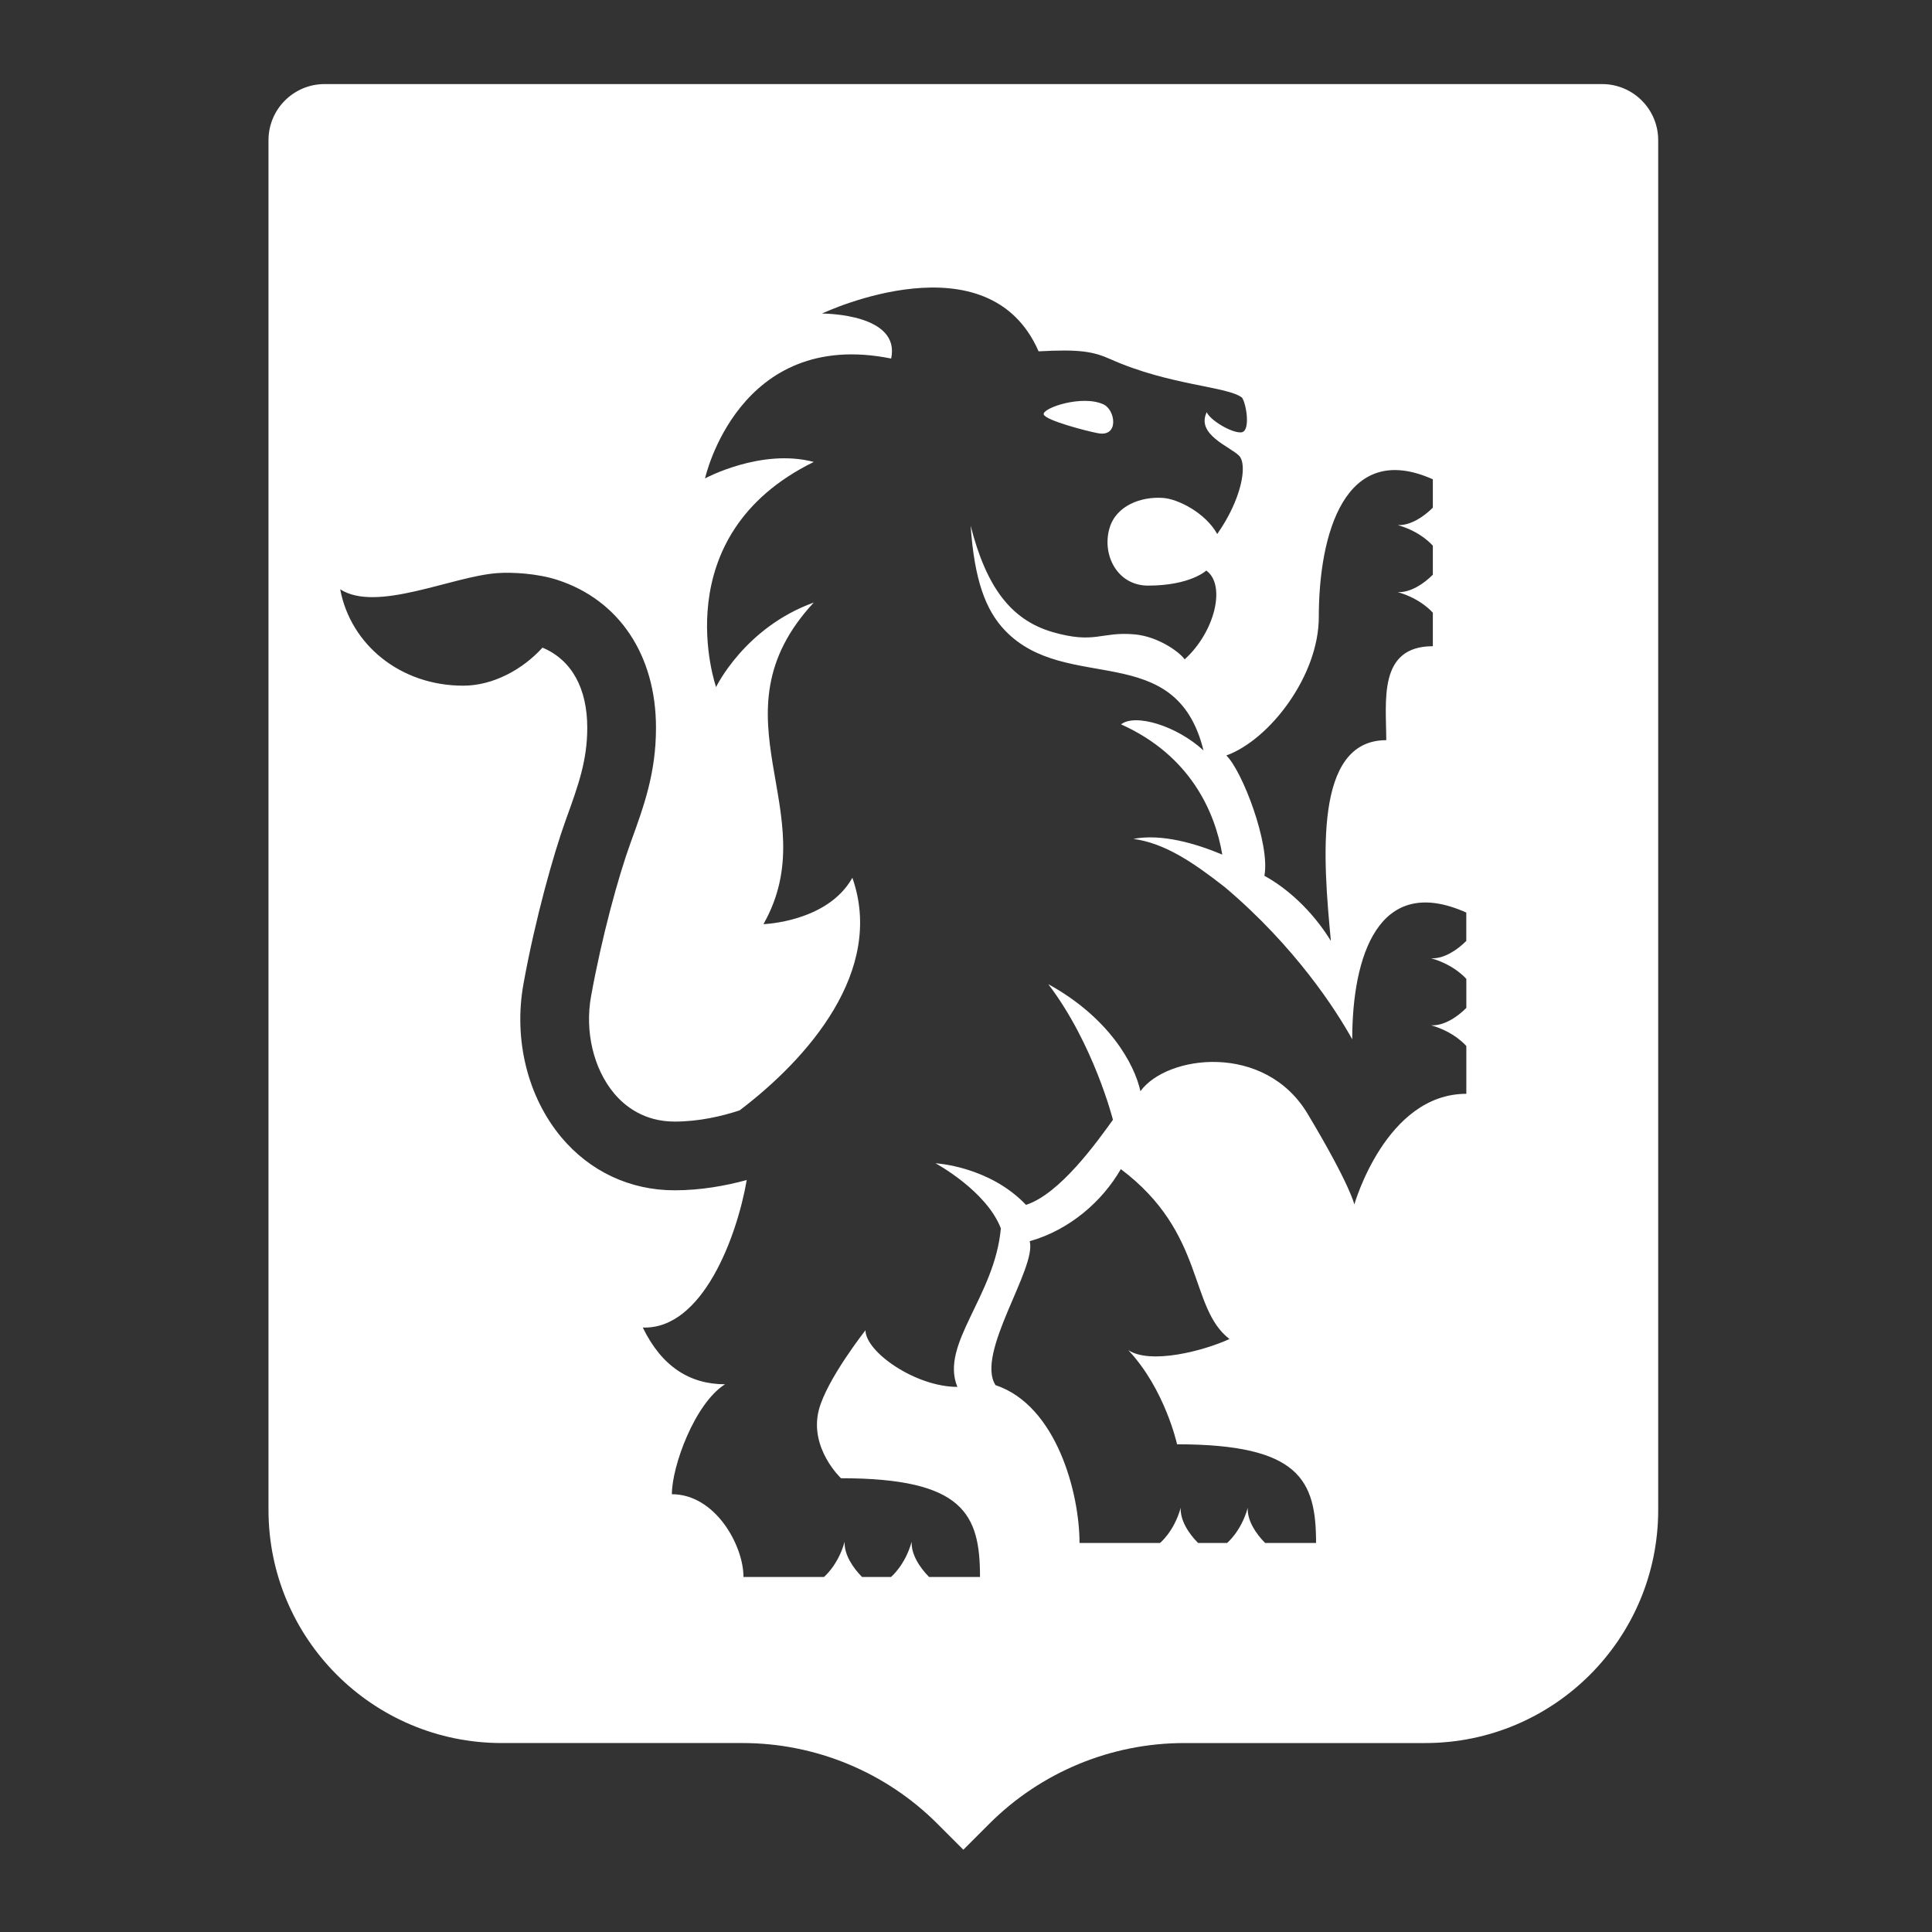 <?xml version="1.0" encoding="UTF-8"?>
<svg id="Capa_1" xmlns="http://www.w3.org/2000/svg" viewBox="0 0 1080 1080">
  <rect x="0" y="0" width="1080" height="1080" fill="#333333" stroke="none"/>
  <defs>
    <style>
      .cls-1 {
        fill: #ffffff;
      }
    </style>
  </defs>
  <path class="cls-1" d="M613.9,242.19c11.76,2.14,9.61-13.01,3.03-16.1-11.87-5.59-34.23,1.93-33.5,5.54.73,3.29,24.3,9.46,30.47,10.56Z"/>
  <path class="cls-1" d="M895.6,47H181.45c-17.32,0-31.36,14.04-31.36,31.36v765.68c0,71.98,58.35,130.33,130.33,130.33h134.62c40.89,0,80.1,16.24,109.01,45.16l14.47,14.47,14.5-14.5c28.9-28.89,68.08-45.12,108.94-45.12h134.69c71.96,0,130.29-58.33,130.29-130.29V78.36c0-17.32-14.04-31.36-31.36-31.36ZM737.22,344.89c0-46.05,14.42-99.05,63.75-76.95v15.84c-5.07,5.07-12.53,10.1-19.68,9.74,13.21,3.66,19.68,11.56,19.68,11.56v16.19c-5.07,5.07-12.53,10.08-19.68,9.72,13.21,3.68,19.68,11.56,19.68,11.56v18.69c-30.81,0-26.04,30.82-26.04,52.52-40.8,0-35.28,66.64-30.96,112.23-10.64-17.36-25-29.81-37.17-36.42,3.39-17.62-12.4-58.78-21.28-67.25,24.27-8.81,51.7-44.58,51.7-77.42ZM707.22,862.53c-5.07-5.07-10.1-12.53-9.72-19.68-3.67,13.22-11.55,19.68-11.55,19.68h-16.21c-5.07-5.07-10.08-12.53-9.72-19.68-3.65,13.22-11.56,19.68-11.56,19.68h-45c0-27.86-12.83-76.86-46.96-88.23-11.38-17.76,23.19-65.45,19.11-80.46,22.15-6.22,40.54-22.19,50.94-40.3,47.59,35.79,37.77,77.22,60.73,94.98-14.43,6.63-44.15,14.39-56.58,6.2,20.57,21.88,27.29,52.65,27.29,52.65,68.58,0,77.7,20.11,77.7,55.16h-28.47ZM819.69,525.96c-5.07,5.07-12.54,10.14-19.7,9.72,13.22,3.71,19.7,11.55,19.7,11.55v16.2c-5.07,5.12-12.54,10.09-19.7,9.72,13.22,3.71,19.7,11.6,19.7,11.6v26.7c-45.05,0-62.61,61.87-62.61,61.87,0,0-2.09-10.56-26.08-50.64-23.93-40.08-78.7-33.03-93.49-12.7-3.34-15.26-17.61-41.18-51.53-59.84,25.4,33.29,36.16,75.83,36.16,75.83-9.04,12.59-29.74,41.49-48.6,47.56-20.64-21.69-50.59-23.25-50.59-23.25,0,0,28.38,15.26,36.53,36.37-3.35,38.04-34.18,64.75-24.3,88.63-23.47,0-51.37-19.6-51.37-31.67,0,0-21.69,27.54-26.08,44.58-5.49,21.37,12.39,38.15,12.39,38.15,68.61,0,77.71,20.12,77.71,55.19h-28.48c-5.07-5.12-10.08-12.54-9.72-19.7-3.66,13.22-11.55,19.7-11.55,19.7h-16.2c-5.07-5.12-10.09-12.54-9.72-19.7-3.66,13.22-11.55,19.7-11.55,19.7h-45c0-17.61-15.73-46.25-40.03-46.25,0-15.78,12.91-50.9,29.73-61.46-19.7,0-35.43-9.93-45.99-31.72,33.39,1.2,52.62-50.69,58.11-82.46-11.7,3.19-25.61,5.75-40.34,5.75-24.88,0-47.35-10.56-63.34-29.68-18.86-22.63-26.76-54.71-21.11-85.81,6.53-36.11,16.77-72.53,23.67-91.66,6.95-19.18,11.97-33.03,11.97-51.42,0-22.21-8.83-37.99-25.03-44.79-10.92,12.07-27.49,21.27-44.31,21.27-35.22,0-62.97-22.99-68.77-53.88,20.38,13.12,62.29-7.16,87.74-9.04,8.41-.63,22.57.21,33.55,3.76,34.6,11.18,55.24,42.07,55.24,82.67,0,25.14-6.58,43.37-14.27,64.49-6.79,18.71-16.04,52.52-22,85.49-3.61,19.7,1.31,40.55,12.8,54.35,6.01,7.21,16.83,15.83,33.86,15.83,13.59,0,26.44-2.98,36.37-6.27,38.25-29,81.26-78.07,63.02-130.02-13.9,24.82-49.7,25.92-49.7,25.92,35.38-62.55-30.94-116.12,28.12-179.77-38.67,13.95-54.61,47.24-54.61,47.24,0,0-29.63-84.5,54.61-125.84-29.37-7.79-60.78,9.2-60.78,9.2,0,.05,18.5-84.24,104.05-67,5.28-24.82-36.63-25.14-38.67-25.14,2.72-1.31,93.07-43.06,121.08,21.11,22.89-1.25,30.47.05,40.29,4.44,32.87,14.68,65.32,15.1,73.42,21.43,2.4,3.29,5.02,19.13-.52,19.44-5.54.31-17.46-6.95-19.18-11.29-6.16,12.44,13.06,19.28,18.03,24.3,4.96,4.96,1.36,24.56-12.18,43.79-6.64-11.91-22.05-19.65-30.41-20.17-12.02-.84-26.18,4.18-29.84,17.04-4.29,14.89,4.44,31.98,21.58,31.98,23.62,0,32.56-8.41,32.56-8.41,11.18,8.05,4.81,34.39-12.12,49.65-2.14-3.45-14.32-12.86-28.27-14.01-18.66-1.57-21.74,5.59-45.52-1.25-23.31-6.79-37.05-25.14-45.83-59.47,2.09,29.94,8.2,47.14,19.28,58.63,34.39,35.8,95.48,4.29,110.89,67-15-13.8-38.15-20.8-46.09-14.58,38.78,17.4,52.57,49.02,56.6,72.8-14.74-6.17-33.81-11.81-49.7-8.78,17.77,2.46,33.5,13.22,51.11,26.97,39.35,33.24,62.29,68.88,71.23,85.08,0-45.99,14.42-92.97,63.76-70.86v15.83Z"/>
</svg>